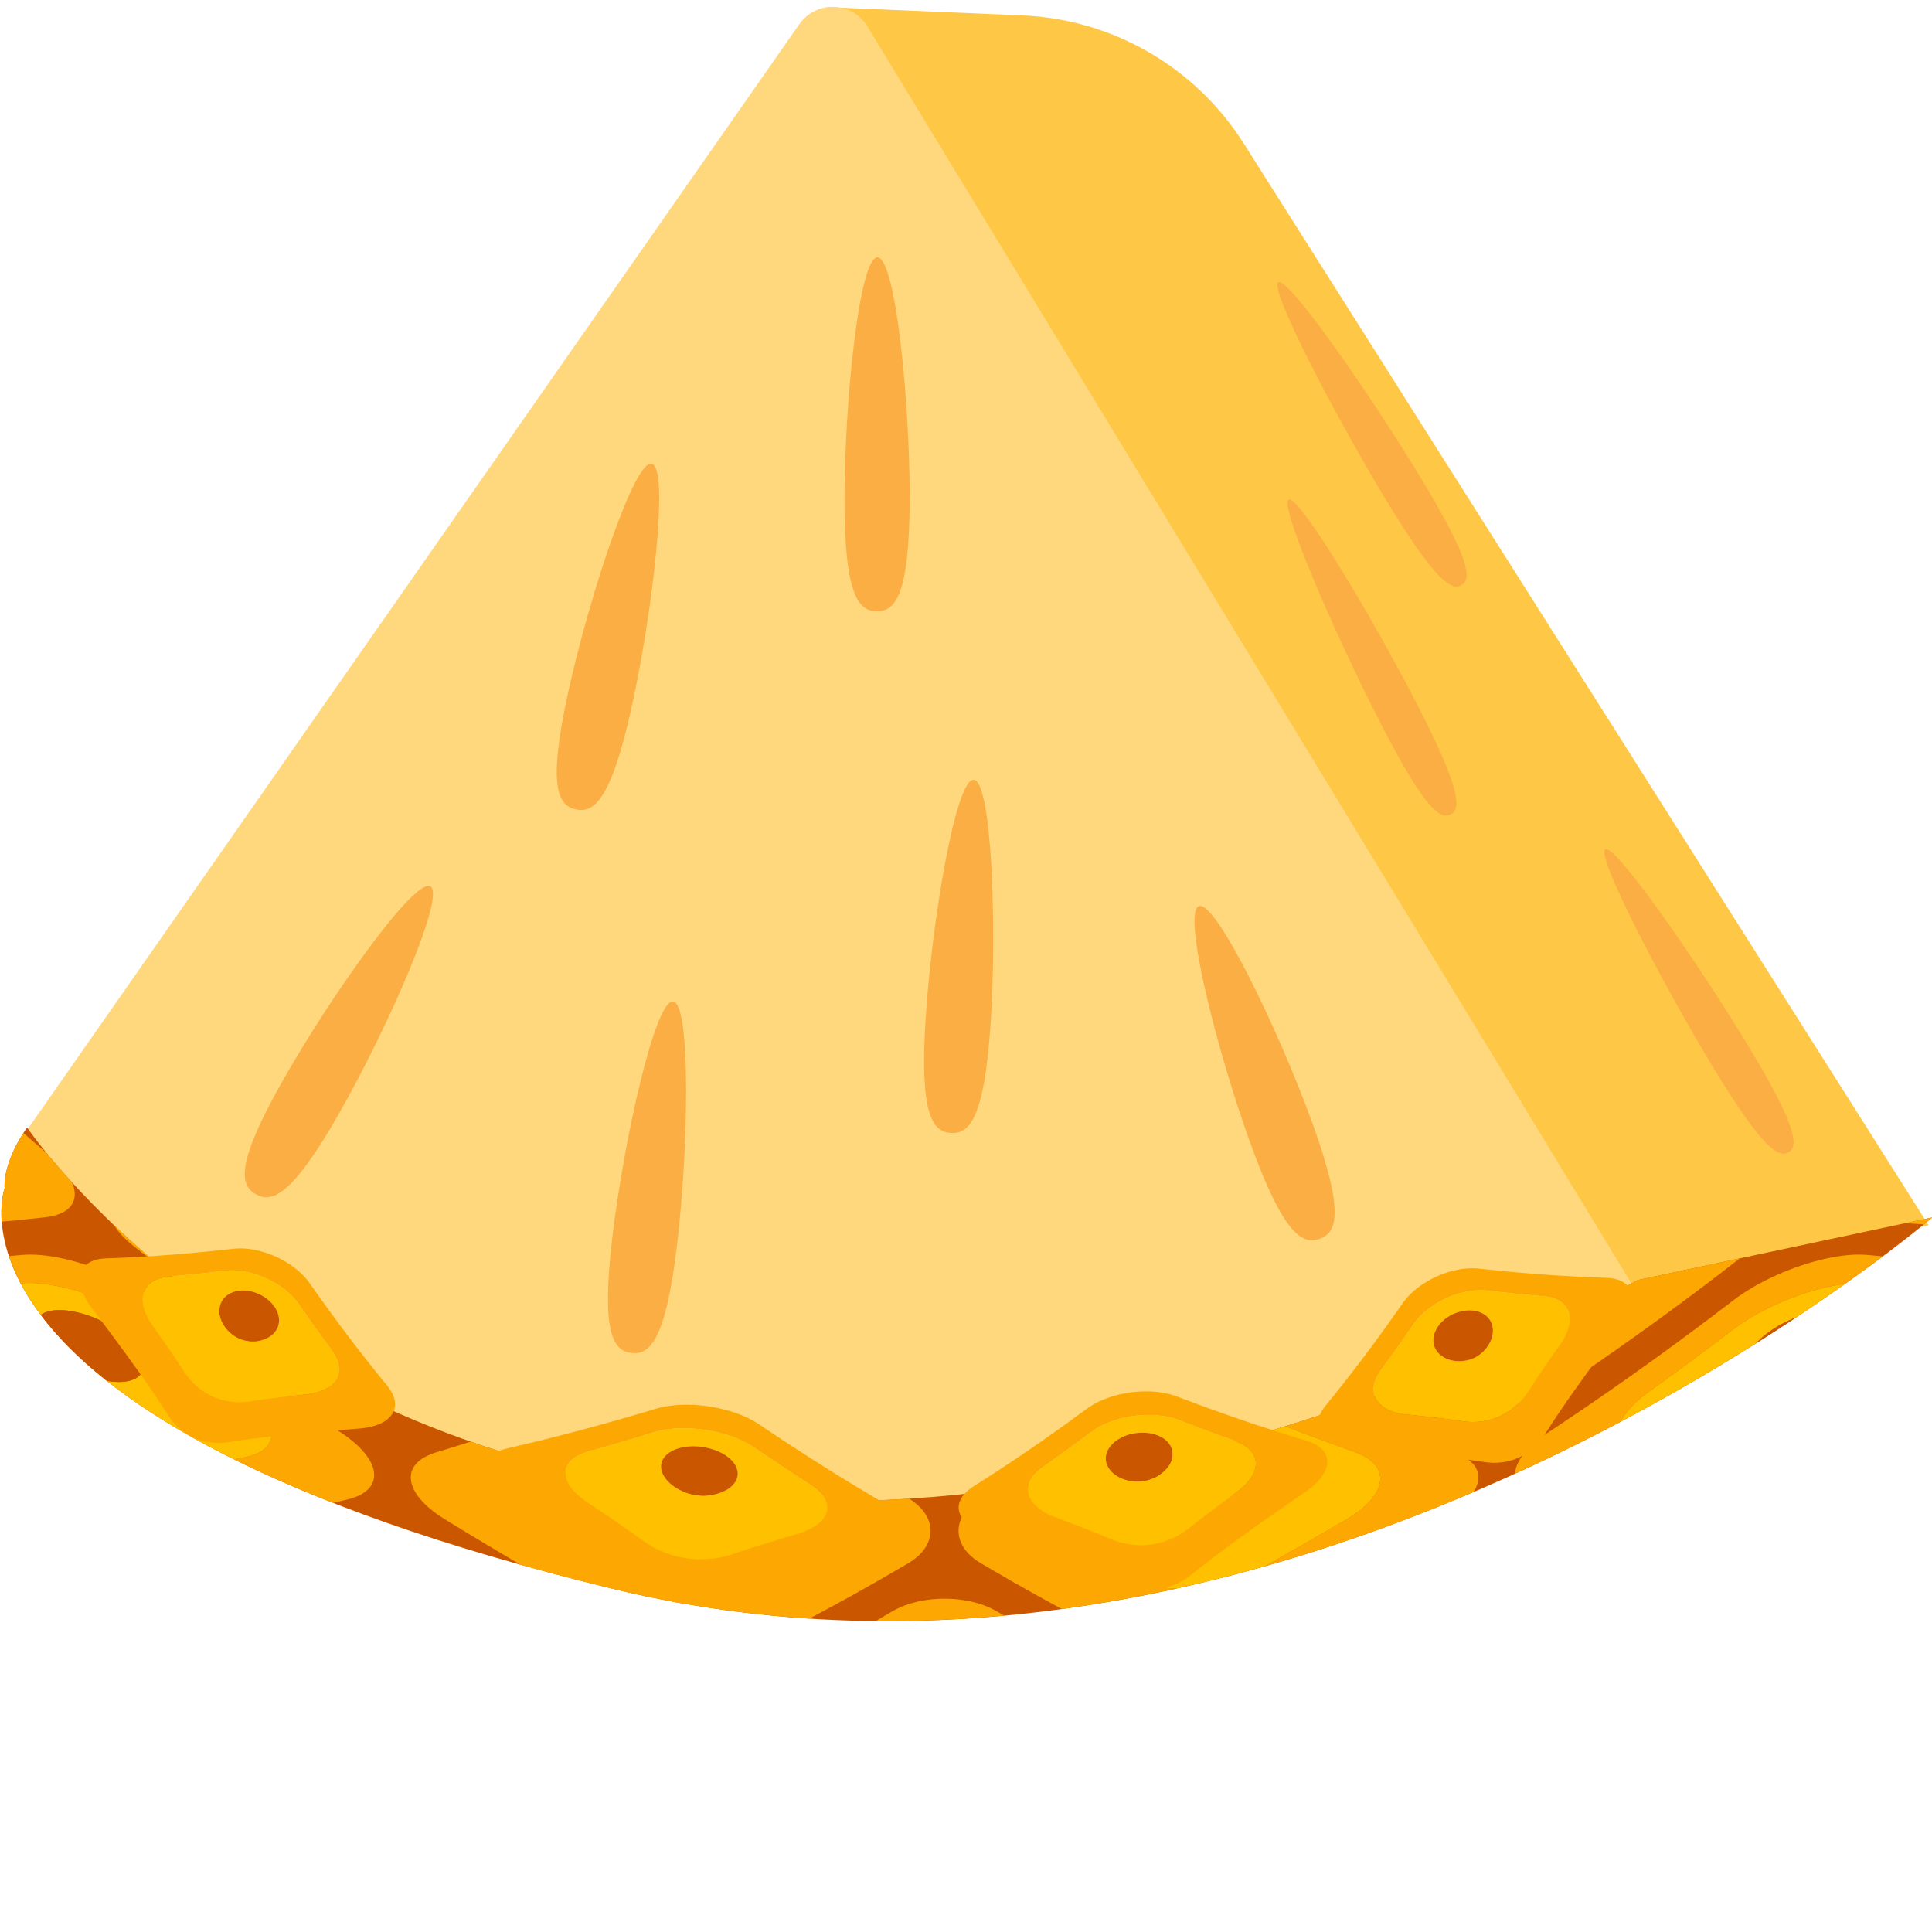 <?xml version="1.0" encoding="UTF-8"?><svg xmlns="http://www.w3.org/2000/svg" xmlns:xlink="http://www.w3.org/1999/xlink" height="278.4" preserveAspectRatio="xMidYMid meet" version="1.0" viewBox="-0.2 -1.0 282.3 278.4" width="282.3" zoomAndPan="magnify"><defs><clipPath id="a"><path d="M 0 163 L 282.141 163 L 282.141 235.871 L 0 235.871 Z M 0 163"/></clipPath><clipPath id="b"><path d="M 278 176 L 282.141 176 L 282.141 178 L 278 178 Z M 278 176"/></clipPath><clipPath id="c"><path d="M 59 209 L 136 209 L 136 235.871 L 59 235.871 Z M 59 209"/></clipPath><clipPath id="d"><path d="M 127 232 L 147 232 L 147 235.871 L 127 235.871 Z M 127 232"/></clipPath></defs><g><g id="change1_1"><path d="M 118.867 6.641 L 120.777 0.047 L 149.207 1.25 C 162.391 1.812 174.465 8.793 181.523 19.945 L 281.602 178.02 L 238.566 187.164 L 123.941 200.648 L 118.867 6.641" fill="#fec846"/></g><g id="change2_1"><path d="M 126.535 2.852 L 238.566 187.164 C 238.566 187.164 98.867 277.414 3.219 164.875 L 116.59 2.539 C 119.047 -0.98 124.309 -0.812 126.535 2.852" fill="#ffd77d"/></g><g clip-path="url(#a)" id="change3_1"><path d="M 282.141 176.887 C 282.141 176.887 190.273 255.723 89.195 231.109 C -11.887 206.492 0.477 172.594 0.477 172.594 C 0.477 172.594 0.039 169.062 3.754 163.742 C 3.754 163.742 35.633 210.887 105.262 217.629 C 171.969 224.09 239.102 186.031 239.102 186.031 L 282.141 176.887" fill="#cb5600"/></g><g clip-path="url(#b)" id="change4_1"><path d="M 280.914 177.898 C 280.398 177.867 279.883 177.832 279.355 177.793 C 279 177.77 278.625 177.738 278.262 177.711 L 282.141 176.887 C 282.141 176.887 281.715 177.25 280.914 177.898" fill="#fda802"/></g><g id="change4_3"><path d="M 245.836 189.086 C 244.258 190.254 242.707 191.391 241.098 192.551 C 239.492 193.715 237.828 194.898 236.023 196.168 C 234.219 197.438 232.27 198.789 230.086 200.277 C 228.117 201.621 225.754 202.75 223.285 203.574 C 220.812 204.402 218.23 204.934 215.816 205.105 C 213.398 205.277 211.145 205.098 209.32 204.527 C 207.301 203.895 205.484 203.309 203.793 202.746 C 203.371 202.605 202.973 202.473 202.566 202.336 C 208.996 199.969 214.781 197.602 219.746 195.434 C 221.141 195.172 222.547 194.82 223.914 194.367 C 224.613 194.133 225.297 193.871 225.965 193.59 C 227.637 192.898 229.207 192.074 230.574 191.133 C 230.973 190.859 231.352 190.598 231.719 190.344 C 232.582 189.742 233.363 189.195 234.105 188.676 C 237.336 187.031 239.102 186.031 239.102 186.031 L 254.02 182.863 C 252.875 183.754 251.773 184.602 250.723 185.406 C 249.016 186.707 247.41 187.914 245.836 189.086" fill="#fda802"/></g><g id="change5_1"><path d="M 230.574 191.133 C 229.207 192.07 227.637 192.898 225.965 193.59 C 225.297 193.871 224.613 194.133 223.914 194.367 C 222.547 194.82 221.141 195.172 219.746 195.434 C 225.891 192.75 230.777 190.371 234.105 188.676 C 233.363 189.195 232.582 189.742 231.719 190.344 C 231.352 190.598 230.973 190.859 230.574 191.133" fill="#ffc000"/></g><g id="change5_2"><path d="M 219.746 195.434 C 221.141 195.172 222.547 194.82 223.914 194.367 C 222.547 194.82 221.141 195.172 219.746 195.434" fill="#ffc000"/></g><g id="change5_3"><path d="M 234.105 188.676 C 233.363 189.195 232.582 189.742 231.719 190.344 C 232.582 189.742 233.363 189.195 234.105 188.676" fill="#ffc000"/></g><g id="change5_4"><path d="M 225.965 193.59 C 227.637 192.898 229.207 192.07 230.574 191.133 C 229.207 192.074 227.637 192.898 225.965 193.59" fill="#ffc000"/></g><g id="change4_4"><path d="M 16.449 178.012 C 18.789 180.242 21.469 182.625 24.48 185.078 C 22.898 183.867 21.234 182.578 19.426 181.152 C 18.062 180.078 17.078 179.012 16.449 178.012" fill="#fda802"/></g><g id="change4_5"><path d="M 45.543 200.277 C 43.359 198.789 41.41 197.438 39.605 196.168 C 37.801 194.898 36.137 193.715 34.531 192.551 C 34.52 192.543 34.508 192.535 34.496 192.527 C 40.648 196.699 47.754 200.832 55.84 204.523 C 54.668 204.273 53.496 203.961 52.348 203.574 C 49.875 202.746 47.516 201.621 45.543 200.277" fill="#fda802"/></g><g id="change4_6"><path d="M 10.148 175.207 C 9.484 176.055 8.242 176.652 6.434 176.855 C 4.43 177.082 2.637 177.258 0.973 177.41 C 0.656 177.438 0.359 177.461 0.051 177.488 C -0.18 174.402 0.477 172.594 0.477 172.594 C 0.477 172.594 0.09 169.418 3.215 164.551 C 4.273 165.48 5.414 166.469 6.652 167.531 C 7.617 168.711 8.832 170.133 10.293 171.73 C 10.336 171.828 10.387 171.93 10.422 172.027 C 10.902 173.254 10.812 174.355 10.148 175.207" fill="#fda802"/></g><g id="change4_7"><path d="M 222.559 211.305 C 223.375 210.312 224.539 209.293 226.051 208.289 C 228.281 206.809 230.277 205.461 232.133 204.188 C 233.984 202.922 235.695 201.73 237.352 200.566 C 239.008 199.398 240.605 198.258 242.238 197.074 C 243.867 195.895 245.531 194.68 247.301 193.359 C 249.07 192.043 250.949 190.625 253.008 189.043 C 254.863 187.613 257.074 186.352 259.395 185.312 C 261.711 184.273 264.137 183.461 266.426 182.941 C 268.719 182.422 270.879 182.199 272.672 182.367 C 273.457 182.441 274.195 182.508 274.922 182.57 C 273.316 183.773 271.465 185.129 269.367 186.609 C 268.445 186.723 267.488 186.887 266.492 187.117 C 264.188 187.652 261.738 188.488 259.395 189.547 C 258.809 189.812 258.227 190.09 257.656 190.383 C 257.543 190.441 257.434 190.508 257.32 190.566 C 255.738 191.398 254.238 192.324 252.914 193.336 C 251.895 194.117 250.984 194.805 250.129 195.449 C 249.668 195.797 249.219 196.137 248.785 196.461 C 247.543 197.387 246.383 198.246 245.129 199.168 C 244.812 199.395 244.492 199.629 244.164 199.867 C 243.176 200.59 242.109 201.359 240.879 202.238 C 240.172 202.746 239.539 203.254 238.988 203.758 C 238.23 204.449 237.621 205.133 237.164 205.793 C 237.031 205.988 236.906 206.18 236.801 206.367 C 236.73 206.488 236.672 206.609 236.613 206.727 C 231.773 209.293 226.613 211.848 221.18 214.328 C 221.184 214.266 221.172 214.207 221.18 214.145 C 221.285 213.258 221.746 212.293 222.559 211.305" fill="#fda802"/></g><g id="change5_5"><path d="M 237.164 205.793 C 237.621 205.133 238.23 204.449 238.988 203.758 C 239.539 203.254 240.172 202.746 240.879 202.238 C 242.109 201.359 243.176 200.59 244.164 199.867 C 244.492 199.629 244.812 199.395 245.129 199.168 C 246.383 198.246 247.543 197.387 248.785 196.461 C 249.219 196.137 249.668 195.797 250.129 195.449 C 250.984 194.805 251.895 194.117 252.914 193.336 C 254.238 192.324 255.738 191.398 257.32 190.566 C 257.434 190.508 257.543 190.441 257.656 190.383 C 258.227 190.09 258.809 189.812 259.395 189.547 C 261.738 188.488 264.188 187.652 266.492 187.117 C 267.488 186.887 268.445 186.723 269.367 186.609 C 267.242 188.117 264.875 189.75 262.273 191.477 C 260.477 192.176 258.703 193.172 257.289 194.402 C 257.09 194.578 256.902 194.75 256.727 194.922 C 256.609 195.039 256.504 195.156 256.395 195.273 C 250.613 198.918 243.984 202.824 236.613 206.727 C 236.672 206.609 236.73 206.488 236.801 206.367 C 236.906 206.18 237.031 205.988 237.164 205.793" fill="#ffc000"/></g><g id="change5_6"><path d="M 236.613 206.727 C 236.672 206.609 236.73 206.488 236.801 206.367 C 236.73 206.488 236.672 206.609 236.613 206.727" fill="#ffc000"/></g><g id="change5_7"><path d="M 240.879 202.238 C 240.172 202.746 239.539 203.254 238.988 203.758 C 239.539 203.254 240.172 202.746 240.879 202.238" fill="#ffc000"/></g><g id="change5_8"><path d="M 244.164 199.867 C 243.176 200.59 242.109 201.359 240.879 202.238 C 242.109 201.359 243.176 200.59 244.164 199.867" fill="#ffc000"/></g><g id="change5_9"><path d="M 237.164 205.793 C 237.031 205.988 236.906 206.18 236.801 206.367 C 236.906 206.18 237.031 205.988 237.164 205.793" fill="#ffc000"/></g><g id="change5_10"><path d="M 250.129 195.449 C 249.668 195.797 249.219 196.137 248.785 196.461 C 249.219 196.137 249.668 195.797 250.129 195.449" fill="#ffc000"/></g><g id="change5_11"><path d="M 259.395 189.547 C 258.809 189.812 258.227 190.09 257.656 190.383 C 258.227 190.09 258.809 189.812 259.395 189.547" fill="#ffc000"/></g><g id="change5_12"><path d="M 257.32 190.566 C 255.738 191.398 254.238 192.324 252.914 193.336 C 254.238 192.324 255.738 191.398 257.32 190.566" fill="#ffc000"/></g><g id="change5_13"><path d="M 248.785 196.461 C 247.543 197.387 246.383 198.246 245.129 199.168 C 246.383 198.246 247.543 197.387 248.785 196.461" fill="#ffc000"/></g><g id="change3_2"><path d="M 257.289 194.402 C 258.703 193.172 260.477 192.176 262.273 191.477 C 260.43 192.699 258.465 193.969 256.395 195.273 C 256.504 195.156 256.609 195.039 256.727 194.922 C 256.902 194.75 257.09 194.578 257.289 194.402" fill="#cb5600"/></g><g id="change3_3"><path d="M 256.727 194.922 C 256.609 195.039 256.504 195.156 256.395 195.273 C 256.504 195.156 256.609 195.039 256.727 194.922" fill="#cb5600"/></g><g id="change4_8"><path d="M 152.934 217.246 C 152.676 217.562 152.457 217.887 152.285 218.211 C 152.078 218.605 151.957 219.004 151.875 219.406 C 151.715 220.184 151.77 220.957 152.082 221.699 C 152.414 222.484 153.023 223.227 153.891 223.891 C 153.949 223.934 153.996 223.984 154.059 224.031 C 154.379 224.262 154.738 224.484 155.129 224.688 C 155.887 225.09 156.566 225.441 157.211 225.777 C 157.672 226.016 158.117 226.246 158.543 226.465 C 159.566 226.992 160.516 227.473 161.547 227.992 C 162.574 228.508 163.68 229.055 165.016 229.707 C 166.062 230.219 167.289 230.574 168.613 230.805 C 169.324 230.93 170.055 231.027 170.816 231.07 C 171.121 231.09 171.441 231.086 171.758 231.09 C 166.27 232.301 160.66 233.316 154.945 234.094 C 153.789 233.469 152.656 232.852 151.508 232.215 C 150.242 231.512 148.953 230.785 147.574 230 C 146.195 229.211 144.727 228.359 143.105 227.406 C 141.645 226.543 140.688 225.484 140.211 224.355 C 139.734 223.227 139.738 222.027 140.254 220.883 C 140.766 219.734 141.785 218.645 143.359 217.723 C 143.902 217.402 144.418 217.105 144.941 216.801 C 148.441 216.359 151.902 215.836 155.312 215.242 C 154.297 215.863 153.508 216.539 152.934 217.246" fill="#fda802"/></g><g id="change4_9"><path d="M 201.727 207.891 C 203.246 208.406 204.812 208.926 206.5 209.469 C 208.188 210.012 210 210.578 212.016 211.184 C 213.383 211.594 214.379 212.168 215.008 212.863 C 215.637 213.559 215.895 214.371 215.789 215.258 C 215.723 215.812 215.496 216.395 215.148 216.988 C 205.672 221.043 195.438 224.781 184.613 227.848 C 186.074 227.023 187.336 226.312 188.512 225.641 C 189.785 224.914 190.977 224.23 192.262 223.492 C 192.676 223.254 193.105 223.004 193.547 222.75 C 194.473 222.211 195.465 221.637 196.594 220.977 C 198.098 220.098 199.266 219.152 200.082 218.207 C 200.898 217.262 201.363 216.316 201.469 215.43 C 201.527 214.918 201.457 214.426 201.277 213.961 C 201.145 213.617 200.961 213.285 200.699 212.98 C 200.277 212.48 199.676 212.039 198.914 211.652 C 198.559 211.477 198.184 211.305 197.754 211.152 C 196.266 210.629 195.031 210.18 193.879 209.758 C 192.727 209.336 191.656 208.938 190.508 208.504 C 189.875 208.262 189.211 208.008 188.504 207.734 C 188.215 207.625 187.922 207.512 187.617 207.395 C 189.879 206.691 192.09 205.98 194.246 205.258 C 195.258 205.625 196.25 205.984 197.215 206.328 C 198.727 206.863 200.207 207.379 201.727 207.891" fill="#fda802"/></g><g id="change5_14"><path d="M 190.508 208.504 C 191.656 208.938 192.727 209.336 193.879 209.758 C 195.031 210.18 196.266 210.629 197.754 211.152 C 198.184 211.305 198.559 211.477 198.914 211.652 C 199.676 212.039 200.277 212.48 200.699 212.98 C 200.961 213.289 201.145 213.617 201.277 213.961 C 201.453 214.426 201.527 214.918 201.469 215.43 C 201.363 216.316 200.898 217.262 200.082 218.207 C 199.266 219.152 198.098 220.094 196.594 220.977 C 195.465 221.637 194.473 222.211 193.547 222.75 C 193.105 223.004 192.676 223.254 192.262 223.492 C 190.977 224.23 189.785 224.914 188.512 225.641 C 187.336 226.309 186.074 227.023 184.613 227.848 C 180.414 229.039 176.125 230.125 171.758 231.09 C 171.441 231.086 171.121 231.09 170.816 231.07 C 170.055 231.027 169.324 230.93 168.613 230.805 C 167.289 230.574 166.062 230.219 165.016 229.707 C 163.68 229.055 162.574 228.508 161.547 227.992 C 160.516 227.473 159.566 226.988 158.543 226.465 C 158.117 226.246 157.672 226.016 157.211 225.777 C 156.566 225.441 155.887 225.09 155.129 224.688 C 154.738 224.484 154.379 224.262 154.059 224.031 C 153.996 223.984 153.949 223.934 153.891 223.891 C 153.023 223.227 152.414 222.484 152.082 221.699 C 151.77 220.957 151.715 220.18 151.875 219.406 C 151.957 219.004 152.078 218.605 152.285 218.211 C 152.457 217.887 152.676 217.562 152.934 217.246 C 153.508 216.539 154.297 215.863 155.312 215.242 C 160.141 214.398 164.867 213.422 169.465 212.34 C 168.855 213.039 168.512 213.781 168.449 214.504 C 168.344 215.691 168.969 216.832 170.367 217.629 C 171.414 218.227 172.75 218.543 174.188 218.59 C 174.664 218.605 175.156 218.594 175.648 218.551 C 177.629 218.379 179.676 217.734 181.309 216.668 C 182.941 215.602 183.848 214.324 183.973 213.133 C 184.098 211.938 183.441 210.832 181.988 210.082 C 181.559 209.855 181.07 209.691 180.562 209.551 C 180.512 209.539 180.453 209.531 180.402 209.516 C 182.855 208.828 185.266 208.117 187.617 207.395 C 187.922 207.512 188.215 207.625 188.504 207.734 C 189.211 208.008 189.875 208.262 190.508 208.504" fill="#ffc000"/></g><g id="change5_15"><path d="M 193.879 209.758 C 192.727 209.336 191.656 208.938 190.508 208.504 C 191.656 208.938 192.727 209.336 193.879 209.758" fill="#ffc000"/></g><g id="change5_16"><path d="M 200.699 212.98 C 200.277 212.48 199.676 212.039 198.914 211.652 C 199.676 212.039 200.277 212.48 200.699 212.98" fill="#ffc000"/></g><g id="change5_17"><path d="M 201.277 213.961 C 201.145 213.617 200.961 213.289 200.699 212.98 C 200.961 213.285 201.145 213.617 201.277 213.961" fill="#ffc000"/></g><g id="change5_18"><path d="M 168.613 230.805 C 167.289 230.574 166.062 230.219 165.016 229.707 C 166.062 230.219 167.289 230.574 168.613 230.805" fill="#ffc000"/></g><g id="change5_19"><path d="M 200.082 218.207 C 199.266 219.152 198.098 220.098 196.594 220.977 C 198.098 220.094 199.266 219.152 200.082 218.207" fill="#ffc000"/></g><g id="change5_20"><path d="M 187.617 207.395 C 187.922 207.512 188.215 207.625 188.504 207.734 C 188.215 207.625 187.922 207.512 187.617 207.395" fill="#ffc000"/></g><g id="change5_21"><path d="M 188.512 225.641 C 189.785 224.914 190.977 224.23 192.262 223.492 C 190.977 224.23 189.785 224.914 188.512 225.641" fill="#ffc000"/></g><g id="change5_22"><path d="M 192.262 223.492 C 192.676 223.254 193.105 223.004 193.547 222.75 C 193.105 223.004 192.676 223.254 192.262 223.492" fill="#ffc000"/></g><g id="change5_23"><path d="M 152.934 217.246 C 153.508 216.539 154.297 215.863 155.312 215.242 C 154.297 215.863 153.508 216.539 152.934 217.246" fill="#ffc000"/></g><g id="change5_24"><path d="M 158.543 226.465 C 158.117 226.246 157.672 226.016 157.211 225.777 C 157.672 226.016 158.117 226.246 158.543 226.465" fill="#ffc000"/></g><g id="change5_25"><path d="M 151.875 219.406 C 151.957 219.004 152.078 218.605 152.285 218.211 C 152.078 218.605 151.957 219.004 151.875 219.406" fill="#ffc000"/></g><g id="change5_26"><path d="M 152.082 221.699 C 152.414 222.484 153.023 223.227 153.891 223.891 C 153.023 223.227 152.414 222.484 152.082 221.699" fill="#ffc000"/></g><g id="change5_27"><path d="M 155.129 224.688 C 154.738 224.484 154.379 224.262 154.059 224.031 C 154.379 224.262 154.738 224.484 155.129 224.688" fill="#ffc000"/></g><g id="change3_4"><path d="M 181.988 210.082 C 183.441 210.832 184.098 211.941 183.973 213.133 C 183.848 214.324 182.941 215.602 181.309 216.668 C 179.676 217.734 177.629 218.379 175.648 218.551 C 175.156 218.594 174.664 218.605 174.188 218.59 C 172.75 218.543 171.414 218.227 170.367 217.629 C 168.969 216.832 168.344 215.691 168.449 214.504 C 168.516 213.781 168.855 213.039 169.465 212.34 C 173.203 211.457 176.855 210.512 180.402 209.516 C 180.453 209.531 180.512 209.539 180.562 209.551 C 181.07 209.691 181.559 209.855 181.988 210.082" fill="#cb5600"/></g><g id="change3_5"><path d="M 181.988 210.082 C 183.441 210.832 184.098 211.938 183.973 213.133 C 184.098 211.941 183.441 210.832 181.988 210.082" fill="#cb5600"/></g><g id="change3_6"><path d="M 170.367 217.629 C 168.969 216.832 168.344 215.691 168.449 214.504 C 168.344 215.691 168.969 216.832 170.367 217.629" fill="#cb5600"/></g><g id="change3_7"><path d="M 174.188 218.59 C 174.664 218.605 175.156 218.594 175.648 218.551 C 175.156 218.594 174.664 218.605 174.188 218.59" fill="#cb5600"/></g><g id="change3_8"><path d="M 180.402 209.516 C 180.453 209.531 180.512 209.539 180.562 209.551 C 180.512 209.539 180.453 209.531 180.402 209.516" fill="#cb5600"/></g><g clip-path="url(#c)" id="change4_15"><path d="M 135.379 220.883 C 135.891 222.027 135.898 223.227 135.422 224.355 C 134.945 225.484 133.984 226.543 132.523 227.406 C 130.902 228.359 129.434 229.211 128.055 230 C 126.676 230.785 125.387 231.512 124.121 232.215 C 122.859 232.914 121.621 233.59 120.344 234.277 C 119.605 234.676 118.84 235.082 118.059 235.496 C 108.57 234.883 98.926 233.48 89.195 231.109 C 84.512 229.969 80.078 228.809 75.871 227.633 C 74.32 226.723 72.727 225.781 71.016 224.758 C 69.113 223.621 67.074 222.387 64.805 220.992 C 63.27 220.047 62.082 219.059 61.25 218.082 C 60.418 217.105 59.949 216.145 59.844 215.258 C 59.734 214.371 59.996 213.559 60.621 212.863 C 61.25 212.168 62.246 211.594 63.613 211.184 C 65.414 210.641 67.047 210.133 68.582 209.645 C 70.996 210.488 73.48 211.289 76.039 212.035 C 75.594 212.324 75.219 212.641 74.93 212.98 C 74.668 213.285 74.488 213.617 74.355 213.957 C 74.176 214.426 74.102 214.918 74.16 215.43 C 74.266 216.316 74.73 217.262 75.547 218.207 C 75.75 218.445 75.977 218.68 76.227 218.914 C 76.969 219.621 77.906 220.316 79.035 220.977 C 80.699 221.949 82.082 222.75 83.367 223.492 C 84.652 224.23 85.844 224.914 87.117 225.641 C 88.395 226.367 89.754 227.137 91.375 228.051 C 93.328 229.148 95.602 229.973 97.926 230.484 C 100.25 231 102.625 231.199 104.812 231.07 C 107.004 230.945 109.004 230.492 110.613 229.707 C 111.949 229.055 113.055 228.508 114.086 227.992 C 115.113 227.473 116.066 226.992 117.086 226.465 C 117.605 226.199 118.141 225.922 118.715 225.625 C 119.27 225.336 119.859 225.027 120.5 224.688 C 122.07 223.863 123.074 222.82 123.547 221.699 C 124 220.617 123.945 219.465 123.398 218.344 C 126.496 218.301 129.586 218.176 132.652 217.977 C 133.996 218.844 134.91 219.836 135.379 220.883" fill="#fda802"/></g><g id="change5_28"><path d="M 123.547 221.699 C 123.074 222.82 122.07 223.863 120.5 224.688 C 119.859 225.027 119.27 225.336 118.715 225.625 C 118.141 225.922 117.605 226.199 117.086 226.465 C 116.066 226.992 115.113 227.473 114.086 227.992 C 113.055 228.508 111.949 229.055 110.613 229.707 C 109.008 230.492 107.004 230.945 104.812 231.07 C 102.625 231.199 100.25 231 97.926 230.484 C 95.602 229.973 93.328 229.148 91.375 228.051 C 89.754 227.137 88.395 226.367 87.117 225.641 C 85.844 224.914 84.652 224.23 83.367 223.492 C 82.082 222.75 80.699 221.949 79.035 220.977 C 77.906 220.316 76.969 219.621 76.227 218.914 C 75.977 218.68 75.75 218.445 75.547 218.207 C 74.73 217.262 74.266 216.316 74.16 215.43 C 74.102 214.918 74.176 214.426 74.355 213.957 C 74.488 213.617 74.668 213.285 74.93 212.98 C 75.219 212.641 75.594 212.324 76.039 212.035 C 81.531 213.641 87.348 215.004 93.492 216.051 C 93.746 216.262 94.016 216.469 94.32 216.668 C 95.953 217.734 98 218.379 99.98 218.551 C 100.805 218.621 101.605 218.594 102.371 218.5 C 103.449 218.367 104.445 218.094 105.262 217.629 C 111.32 218.215 117.383 218.43 123.398 218.344 C 123.945 219.465 124 220.617 123.547 221.699" fill="#ffc000"/></g><g id="change5_29"><path d="M 104.812 231.07 C 102.625 231.199 100.25 231 97.926 230.484 C 100.25 231 102.625 231.199 104.812 231.07" fill="#ffc000"/></g><g id="change5_30"><path d="M 118.715 225.625 C 119.27 225.336 119.859 225.027 120.5 224.688 C 119.859 225.027 119.27 225.336 118.715 225.625" fill="#ffc000"/></g><g id="change5_31"><path d="M 114.086 227.992 C 115.113 227.473 116.066 226.992 117.086 226.465 C 116.066 226.992 115.113 227.473 114.086 227.992" fill="#ffc000"/></g><g id="change5_32"><path d="M 74.16 215.43 C 74.102 214.918 74.176 214.426 74.355 213.957 C 74.176 214.426 74.102 214.918 74.16 215.43" fill="#ffc000"/></g><g id="change5_33"><path d="M 76.039 212.035 C 75.594 212.324 75.219 212.641 74.93 212.98 C 75.219 212.641 75.594 212.324 76.039 212.035" fill="#ffc000"/></g><g id="change5_34"><path d="M 91.375 228.051 C 93.328 229.148 95.602 229.973 97.926 230.484 C 95.602 229.973 93.328 229.148 91.375 228.051" fill="#ffc000"/></g><g id="change5_35"><path d="M 87.117 225.641 C 88.395 226.367 89.754 227.137 91.375 228.051 C 89.754 227.137 88.395 226.367 87.117 225.641" fill="#ffc000"/></g><g id="change5_36"><path d="M 76.227 218.914 C 76.969 219.621 77.906 220.316 79.035 220.977 C 77.906 220.316 76.969 219.621 76.227 218.914" fill="#ffc000"/></g><g id="change5_37"><path d="M 83.367 223.492 C 84.652 224.23 85.844 224.914 87.117 225.641 C 85.844 224.914 84.652 224.23 83.367 223.492" fill="#ffc000"/></g><g id="change5_38"><path d="M 74.16 215.43 C 74.266 216.316 74.73 217.262 75.547 218.207 C 74.73 217.262 74.266 216.316 74.16 215.43" fill="#ffc000"/></g><g id="change3_9"><path d="M 99.98 218.551 C 98.004 218.379 95.953 217.734 94.32 216.668 C 94.016 216.469 93.746 216.262 93.492 216.051 C 97.293 216.699 101.211 217.234 105.262 217.629 C 104.449 218.094 103.449 218.367 102.371 218.5 C 101.605 218.594 100.805 218.621 99.98 218.551" fill="#cb5600"/></g><g id="change3_10"><path d="M 105.262 217.629 C 104.445 218.094 103.449 218.367 102.371 218.5 C 103.449 218.367 104.449 218.094 105.262 217.629" fill="#cb5600"/></g><g id="change4_10"><path d="M 9.203 182.941 C 11.496 183.461 13.918 184.273 16.234 185.312 C 18.555 186.352 20.766 187.613 22.621 189.043 C 24.68 190.625 26.559 192.043 28.328 193.359 C 30.098 194.68 31.762 195.895 33.391 197.074 C 35.023 198.258 36.625 199.398 38.277 200.566 C 39.934 201.73 41.645 202.922 43.496 204.188 C 45.352 205.461 47.348 206.809 49.578 208.289 C 51.09 209.293 52.258 210.312 53.07 211.305 C 53.883 212.293 54.348 213.258 54.449 214.145 C 54.551 215.027 54.297 215.836 53.672 216.512 C 53.047 217.184 52.055 217.723 50.684 218.062 C 49.918 218.25 49.191 218.426 48.477 218.598 C 43.082 216.48 38.273 214.352 33.996 212.23 C 34.512 212.137 35.047 212.035 35.629 211.922 C 37.461 211.562 38.637 210.824 39.16 209.852 C 39.348 209.516 39.445 209.148 39.473 208.758 C 39.477 208.727 39.484 208.699 39.484 208.668 C 39.484 208.652 39.484 208.637 39.484 208.617 C 39.5 207.926 39.285 207.168 38.832 206.367 C 38.09 205.059 36.723 203.648 34.75 202.238 C 33.113 201.066 31.758 200.086 30.504 199.168 C 29.246 198.246 28.086 197.387 26.844 196.461 C 25.988 195.82 25.09 195.145 24.102 194.395 C 23.66 194.055 23.203 193.707 22.715 193.336 C 20.824 191.891 18.582 190.605 16.234 189.547 C 13.891 188.488 11.445 187.652 9.137 187.117 C 7.406 186.715 5.754 186.48 4.281 186.457 C 3.789 186.449 3.32 186.465 2.871 186.508 C 2.848 186.508 2.828 186.508 2.809 186.512 C 2.066 185.102 1.512 183.773 1.102 182.535 C 1.699 182.484 2.312 182.43 2.957 182.367 C 4.75 182.199 6.91 182.422 9.203 182.941" fill="#fda802"/></g><g id="change5_39"><path d="M 4.281 186.457 C 5.754 186.48 7.406 186.715 9.137 187.117 C 11.445 187.652 13.891 188.488 16.234 189.547 C 18.582 190.605 20.824 191.891 22.715 193.336 C 23.203 193.707 23.66 194.055 24.102 194.395 C 25.09 195.145 25.988 195.82 26.844 196.461 C 28.086 197.387 29.246 198.246 30.504 199.168 C 31.758 200.086 33.113 201.066 34.75 202.238 C 36.723 203.648 38.09 205.059 38.832 206.367 C 39.285 207.168 39.5 207.926 39.484 208.617 C 39.484 208.637 39.484 208.652 39.484 208.668 C 39.484 208.699 39.477 208.727 39.473 208.758 C 39.445 209.148 39.344 209.516 39.16 209.852 C 38.637 210.824 37.461 211.562 35.629 211.922 C 35.047 212.035 34.512 212.137 33.996 212.23 C 26.152 208.34 20.078 204.469 15.398 200.762 C 16.598 200.973 17.723 200.988 18.656 200.766 C 19.098 200.66 19.469 200.504 19.773 200.312 C 20.52 199.848 20.875 199.16 20.832 198.344 C 20.805 197.879 20.648 197.375 20.375 196.844 C 19.965 196.062 19.293 195.23 18.344 194.402 C 16.754 193.02 14.719 191.91 12.703 191.215 C 10.688 190.52 8.695 190.234 7.184 190.535 C 6.59 190.652 6.117 190.859 5.762 191.129 C 4.551 189.516 3.574 187.973 2.809 186.512 C 2.828 186.508 2.848 186.508 2.871 186.508 C 3.32 186.465 3.789 186.449 4.281 186.457" fill="#ffc000"/></g><g id="change5_40"><path d="M 24.102 194.395 C 23.66 194.055 23.203 193.707 22.715 193.336 C 23.203 193.707 23.66 194.055 24.102 194.395" fill="#ffc000"/></g><g id="change5_41"><path d="M 2.809 186.512 C 2.828 186.508 2.848 186.508 2.871 186.508 C 2.848 186.508 2.828 186.508 2.809 186.512" fill="#ffc000"/></g><g id="change5_42"><path d="M 9.137 187.117 C 7.406 186.715 5.754 186.48 4.281 186.457 C 5.754 186.48 7.406 186.715 9.137 187.117" fill="#ffc000"/></g><g id="change5_43"><path d="M 39.16 209.852 C 38.637 210.824 37.461 211.562 35.629 211.922 C 37.461 211.562 38.637 210.824 39.16 209.852" fill="#ffc000"/></g><g id="change5_44"><path d="M 16.234 189.547 C 13.891 188.488 11.445 187.652 9.137 187.117 C 11.445 187.652 13.891 188.488 16.234 189.547" fill="#ffc000"/></g><g id="change5_45"><path d="M 39.16 209.852 C 39.344 209.516 39.445 209.148 39.473 208.758 C 39.445 209.148 39.348 209.516 39.16 209.852" fill="#ffc000"/></g><g id="change3_11"><path d="M 7.184 190.535 C 8.695 190.234 10.688 190.52 12.703 191.215 C 14.719 191.91 16.754 193.02 18.344 194.402 C 19.289 195.23 19.965 196.062 20.375 196.844 C 20.648 197.375 20.805 197.879 20.832 198.344 C 20.875 199.16 20.52 199.848 19.773 200.312 C 19.469 200.504 19.098 200.66 18.656 200.766 C 17.723 200.988 16.598 200.973 15.398 200.762 C 11.133 197.383 8.023 194.137 5.762 191.129 C 6.117 190.859 6.59 190.652 7.184 190.535" fill="#cb5600"/></g><g id="change3_12"><path d="M 20.832 198.344 C 20.875 199.16 20.52 199.848 19.773 200.312 C 20.52 199.848 20.875 199.16 20.832 198.344" fill="#cb5600"/></g><g id="change3_13"><path d="M 7.184 190.535 C 8.695 190.234 10.688 190.52 12.703 191.215 C 10.688 190.52 8.695 190.234 7.184 190.535" fill="#cb5600"/></g><g id="change3_14"><path d="M 18.344 194.402 C 19.293 195.23 19.965 196.062 20.375 196.844 C 19.965 196.062 19.289 195.23 18.344 194.402" fill="#cb5600"/></g><g id="change3_15"><path d="M 5.762 191.129 C 6.117 190.859 6.59 190.652 7.184 190.535 C 6.59 190.652 6.117 190.859 5.762 191.129" fill="#cb5600"/></g><g clip-path="url(#d)" id="change4_2"><path d="M 135.102 232.793 C 136.898 232.523 138.73 232.523 140.527 232.793 C 142.328 233.062 144.066 233.621 145.504 234.469 C 145.844 234.672 146.18 234.867 146.508 235.059 C 140.359 235.629 134.105 235.91 127.77 235.852 C 128.52 235.414 129.305 234.957 130.129 234.469 C 131.562 233.621 133.301 233.062 135.102 232.793" fill="#fda802"/></g><g id="change4_11"><path d="M 183.008 214.184 C 182.59 215.137 181.738 216.113 180.508 217.008 C 178.973 218.117 177.875 218.93 176.809 219.73 C 175.742 220.535 174.703 221.328 173.41 222.359 C 171.848 223.602 169.879 224.391 168.012 224.66 C 166.145 224.93 164.031 224.672 162.195 223.891 C 160.672 223.246 159.457 222.762 158.215 222.273 C 156.973 221.785 155.699 221.297 153.922 220.641 C 152.492 220.113 151.414 219.398 150.758 218.59 C 150.098 217.785 149.863 216.887 150.094 215.984 C 150.32 215.086 151.016 214.184 152.176 213.375 C 153.613 212.363 154.68 211.602 155.738 210.832 C 156.797 210.062 157.848 209.293 159.227 208.258 C 160.336 207.426 161.734 206.785 163.207 206.367 C 164.68 205.949 166.203 205.742 167.734 205.75 C 169.266 205.758 170.781 205.996 172.07 206.5 C 173.68 207.129 174.898 207.59 176.125 208.047 C 177.348 208.504 178.582 208.953 180.242 209.539 C 181.574 210.008 182.484 210.691 182.945 211.496 C 183.406 212.301 183.422 213.23 183.008 214.184 Z M 193.367 214.047 C 193.863 213.066 193.887 212.133 193.43 211.34 C 192.969 210.551 192.031 209.902 190.625 209.484 C 189.066 209.02 187.676 208.59 186.387 208.18 C 185.098 207.77 183.906 207.379 182.754 206.992 C 181.602 206.605 180.484 206.223 179.344 205.824 C 178.203 205.426 177.039 205.008 175.797 204.555 C 174.551 204.098 173.223 203.605 171.762 203.047 C 170.441 202.543 168.891 202.305 167.32 202.301 C 165.754 202.297 164.188 202.512 162.676 202.934 C 161.164 203.359 159.734 204.004 158.598 204.844 C 157.34 205.773 156.195 206.605 155.117 207.379 C 154.039 208.152 153.031 208.863 152.039 209.555 C 151.051 210.246 150.078 210.914 149.07 211.598 C 148.062 212.277 147.02 212.973 145.887 213.715 C 144.754 214.457 143.531 215.246 142.156 216.109 C 140.914 216.891 140.184 217.766 139.953 218.648 C 139.723 219.535 140 220.43 140.734 221.238 C 141.473 222.051 142.672 222.773 144.262 223.32 C 146.023 223.926 147.562 224.457 148.969 224.949 C 150.375 225.441 151.645 225.895 152.852 226.332 C 154.062 226.766 155.207 227.188 156.348 227.613 C 157.492 228.047 158.633 228.484 159.809 228.953 C 160.988 229.422 162.211 229.926 163.492 230.48 C 165.227 231.238 167.199 231.492 168.91 231.246 C 170.625 230.996 172.461 230.25 173.93 229.055 C 175.012 228.176 176.055 227.363 177.062 226.594 C 178.074 225.824 179.055 225.098 180.039 224.379 C 181.023 223.656 182.016 222.945 183.062 222.199 C 184.109 221.457 185.211 220.68 186.434 219.832 C 187.656 218.977 188.996 218.051 190.531 216.996 C 191.914 216.043 192.875 215.023 193.367 214.047" fill="#fda802"/></g><g id="change5_46"><path d="M 171.121 211.211 C 171.211 212.113 170.801 213.094 169.93 213.922 C 169.059 214.746 167.906 215.285 166.75 215.434 C 165.594 215.582 164.344 215.391 163.281 214.828 C 162.223 214.266 161.566 213.434 161.406 212.535 C 161.246 211.641 161.586 210.68 162.457 209.867 C 163.328 209.059 164.555 208.551 165.789 208.395 C 167.023 208.238 168.336 208.375 169.395 208.922 C 170.449 209.469 171.035 210.305 171.121 211.211 Z M 183.008 214.184 C 183.422 213.23 183.406 212.301 182.945 211.496 C 182.484 210.691 181.574 210.008 180.242 209.539 C 178.582 208.953 177.348 208.504 176.125 208.047 C 174.898 207.59 173.68 207.129 172.07 206.5 C 170.781 205.996 169.266 205.758 167.734 205.75 C 166.203 205.742 164.68 205.949 163.207 206.367 C 161.734 206.785 160.336 207.426 159.227 208.258 C 157.848 209.293 156.797 210.062 155.738 210.832 C 154.68 211.602 153.617 212.363 152.176 213.375 C 151.016 214.188 150.32 215.086 150.094 215.984 C 149.863 216.887 150.098 217.785 150.758 218.59 C 151.414 219.398 152.492 220.113 153.922 220.641 C 155.699 221.297 156.973 221.785 158.215 222.273 C 159.461 222.762 160.672 223.246 162.195 223.891 C 164.031 224.672 166.145 224.93 168.012 224.66 C 169.879 224.391 171.848 223.602 173.41 222.359 C 174.703 221.328 175.742 220.535 176.809 219.73 C 177.875 218.93 178.973 218.117 180.508 217.008 C 181.738 216.113 182.59 215.137 183.008 214.184" fill="#ffc000"/></g><g id="change3_16"><path d="M 166.75 215.434 C 165.594 215.582 164.344 215.391 163.281 214.828 C 162.223 214.266 161.566 213.434 161.406 212.535 C 161.246 211.641 161.59 210.68 162.457 209.867 C 163.328 209.059 164.555 208.551 165.789 208.395 C 167.023 208.238 168.336 208.375 169.395 208.922 C 170.449 209.469 171.035 210.301 171.121 211.211 C 171.211 212.117 170.801 213.094 169.93 213.922 C 169.059 214.75 167.906 215.285 166.75 215.434" fill="#cb5600"/></g><g id="change4_12"><path d="M 119.816 221.211 C 119.066 221.992 117.828 222.672 116.195 223.148 C 114.16 223.742 112.699 224.184 111.273 224.629 C 109.852 225.07 108.465 225.512 106.719 226.102 C 104.613 226.816 102.195 226.969 100.047 226.66 C 97.898 226.352 95.637 225.457 93.84 224.152 C 92.348 223.07 91.152 222.238 89.922 221.395 C 88.695 220.551 87.43 219.695 85.664 218.523 C 84.242 217.586 83.262 216.574 82.777 215.602 C 82.293 214.629 82.305 213.699 82.832 212.906 C 83.355 212.117 84.398 211.469 85.926 211.043 C 87.828 210.52 89.238 210.109 90.641 209.699 C 92.043 209.285 93.441 208.867 95.281 208.297 C 96.762 207.84 98.5 207.656 100.258 207.703 C 102.016 207.754 103.766 208.016 105.457 208.492 C 107.148 208.965 108.758 209.656 110.031 210.531 C 111.625 211.621 112.836 212.434 114.051 213.242 C 115.27 214.051 116.496 214.859 118.156 215.926 C 119.492 216.781 120.293 217.711 120.562 218.621 C 120.828 219.531 120.566 220.426 119.816 221.211 Z M 131.328 224.234 C 132.172 223.445 132.48 222.562 132.215 221.668 C 131.945 220.77 131.102 219.863 129.672 219.035 C 128.086 218.117 126.68 217.281 125.375 216.496 C 124.07 215.711 122.871 214.977 121.711 214.254 C 120.551 213.535 119.43 212.828 118.289 212.098 C 117.148 211.371 115.984 210.617 114.746 209.805 C 113.504 208.988 112.184 208.113 110.734 207.133 C 109.426 206.25 107.781 205.551 106.047 205.066 C 104.309 204.586 102.512 204.312 100.711 204.262 C 98.906 204.207 97.129 204.387 95.617 204.844 C 93.941 205.352 92.422 205.797 90.996 206.207 C 89.57 206.617 88.238 206.992 86.934 207.352 C 85.625 207.711 84.348 208.055 83.027 208.398 C 81.703 208.742 80.34 209.09 78.863 209.457 C 77.383 209.82 75.793 210.199 74.008 210.609 C 72.398 210.977 71.32 211.59 70.801 212.367 C 70.277 213.145 70.312 214.082 70.883 215.082 C 71.457 216.082 72.562 217.141 74.16 218.145 C 75.926 219.262 77.469 220.238 78.875 221.137 C 80.285 222.035 81.555 222.855 82.758 223.641 C 83.965 224.426 85.105 225.176 86.242 225.934 C 87.375 226.691 88.504 227.461 89.668 228.266 C 90.832 229.074 92.031 229.926 93.281 230.852 C 94.973 232.102 97.078 232.949 99.051 233.23 C 101.023 233.516 103.281 233.359 105.27 232.664 C 106.734 232.152 108.133 231.695 109.484 231.266 C 110.836 230.84 112.141 230.441 113.449 230.055 C 114.758 229.664 116.07 229.285 117.453 228.895 C 118.836 228.5 120.293 228.094 121.902 227.652 C 123.512 227.211 125.277 226.73 127.297 226.191 C 129.117 225.703 130.488 225.02 131.328 224.234" fill="#fda802"/></g><g id="change5_47"><path d="M 107.559 214.746 C 107.379 215.637 106.633 216.449 105.418 216.973 C 104.203 217.5 102.766 217.66 101.441 217.449 C 100.117 217.242 98.785 216.68 97.785 215.82 C 96.781 214.957 96.305 213.961 96.398 213.055 C 96.492 212.148 97.16 211.336 98.371 210.824 C 99.578 210.316 101.09 210.203 102.504 210.43 C 103.918 210.652 105.332 211.184 106.336 212.031 C 107.34 212.875 107.734 213.852 107.559 214.746 Z M 119.816 221.211 C 120.566 220.426 120.828 219.531 120.562 218.621 C 120.293 217.711 119.492 216.781 118.156 215.926 C 116.496 214.859 115.27 214.051 114.051 213.242 C 112.832 212.434 111.625 211.621 110.031 210.531 C 108.754 209.656 107.148 208.965 105.457 208.492 C 103.766 208.016 102.016 207.754 100.258 207.703 C 98.5 207.656 96.762 207.84 95.281 208.297 C 93.441 208.867 92.043 209.285 90.641 209.699 C 89.238 210.109 87.828 210.52 85.926 211.043 C 84.398 211.469 83.355 212.117 82.832 212.906 C 82.305 213.699 82.293 214.629 82.777 215.602 C 83.262 216.574 84.242 217.586 85.664 218.523 C 87.43 219.695 88.695 220.551 89.922 221.395 C 91.152 222.238 92.348 223.07 93.84 224.152 C 95.637 225.457 97.898 226.352 100.047 226.66 C 102.195 226.969 104.613 226.816 106.719 226.102 C 108.465 225.512 109.852 225.07 111.273 224.629 C 112.699 224.184 114.16 223.742 116.195 223.148 C 117.828 222.672 119.066 221.992 119.816 221.211" fill="#ffc000"/></g><g id="change3_17"><path d="M 101.441 217.449 C 100.117 217.242 98.789 216.68 97.785 215.82 C 96.781 214.957 96.305 213.961 96.398 213.055 C 96.496 212.148 97.164 211.336 98.371 210.824 C 99.582 210.316 101.09 210.203 102.504 210.43 C 103.918 210.652 105.332 211.184 106.336 212.031 C 107.34 212.875 107.734 213.852 107.559 214.746 C 107.379 215.637 106.633 216.449 105.418 216.973 C 104.203 217.5 102.766 217.66 101.441 217.449" fill="#cb5600"/></g><g id="change4_13"><path d="M 47.957 201.586 C 47.137 202.188 45.969 202.598 44.547 202.742 C 42.777 202.926 41.504 203.07 40.262 203.223 C 39.016 203.375 37.797 203.531 36.258 203.766 C 34.398 204.047 32.461 203.734 30.871 203.035 C 29.285 202.336 27.781 201.062 26.766 199.48 C 25.918 198.172 25.23 197.152 24.523 196.121 C 23.812 195.086 23.078 194.035 22.043 192.59 C 21.211 191.43 20.746 190.281 20.656 189.266 C 20.566 188.25 20.855 187.367 21.5 186.715 C 22.148 186.062 23.152 185.641 24.473 185.527 C 26.117 185.387 27.344 185.266 28.562 185.141 C 29.781 185.012 31 184.879 32.609 184.684 C 33.902 184.527 35.32 184.68 36.68 185.059 C 38.039 185.434 39.328 186.016 40.512 186.785 C 41.695 187.559 42.742 188.516 43.48 189.59 C 44.402 190.926 45.105 191.926 45.82 192.926 C 46.531 193.926 47.25 194.922 48.23 196.25 C 49.02 197.312 49.371 198.348 49.309 199.266 C 49.25 200.18 48.777 200.98 47.957 201.586 Z M 56.062 206.633 C 56.953 206.043 57.461 205.258 57.52 204.355 C 57.574 203.457 57.184 202.434 56.309 201.379 C 55.344 200.207 54.492 199.145 53.707 198.152 C 52.922 197.16 52.199 196.238 51.508 195.332 C 50.816 194.43 50.148 193.547 49.473 192.637 C 48.797 191.73 48.113 190.797 47.383 189.785 C 46.656 188.777 45.887 187.695 45.043 186.492 C 44.281 185.402 43.203 184.43 41.988 183.645 C 40.773 182.859 39.449 182.262 38.055 181.871 C 36.664 181.477 35.219 181.316 33.902 181.465 C 32.441 181.629 31.117 181.77 29.883 181.891 C 28.645 182.012 27.488 182.113 26.359 182.211 C 25.234 182.305 24.129 182.391 22.992 182.469 C 21.859 182.547 20.688 182.617 19.422 182.688 C 18.16 182.754 16.801 182.816 15.285 182.867 C 13.914 182.91 12.891 183.293 12.25 183.934 C 11.613 184.57 11.359 185.469 11.508 186.527 C 11.66 187.586 12.211 188.801 13.16 190.059 C 14.207 191.449 15.125 192.672 15.957 193.793 C 16.793 194.91 17.539 195.93 18.25 196.902 C 18.961 197.879 19.629 198.805 20.289 199.742 C 20.953 200.676 21.605 201.617 22.277 202.605 C 22.949 203.594 23.633 204.629 24.336 205.742 C 25.285 207.25 26.68 208.453 28.141 209.094 C 29.598 209.734 31.41 210.012 33.168 209.727 C 34.469 209.52 35.699 209.348 36.883 209.195 C 38.066 209.043 39.207 208.91 40.344 208.789 C 41.484 208.668 42.621 208.555 43.824 208.441 C 45.023 208.328 46.281 208.219 47.672 208.102 C 49.062 207.984 50.586 207.863 52.324 207.73 C 53.895 207.609 55.172 207.219 56.062 206.633" fill="#fda802"/></g><g id="change5_48"><path d="M 40.293 193.129 C 39.887 193.941 39.059 194.57 37.957 194.844 C 36.848 195.113 35.676 194.996 34.703 194.547 C 33.73 194.098 32.855 193.312 32.328 192.305 C 31.801 191.297 31.723 190.262 32.07 189.418 C 32.41 188.574 33.176 187.926 34.273 187.668 C 35.371 187.41 36.586 187.594 37.625 188.07 C 38.664 188.551 39.609 189.324 40.145 190.316 C 40.676 191.309 40.699 192.312 40.293 193.129 Z M 47.957 201.586 C 48.777 200.98 49.25 200.18 49.309 199.266 C 49.371 198.348 49.02 197.312 48.23 196.25 C 47.25 194.922 46.531 193.926 45.82 192.926 C 45.105 191.926 44.402 190.926 43.48 189.59 C 42.742 188.516 41.695 187.559 40.512 186.785 C 39.328 186.016 38.039 185.434 36.68 185.059 C 35.32 184.68 33.902 184.527 32.609 184.684 C 31 184.879 29.785 185.012 28.562 185.141 C 27.344 185.266 26.117 185.387 24.473 185.527 C 23.152 185.645 22.148 186.062 21.5 186.715 C 20.855 187.367 20.566 188.25 20.656 189.266 C 20.746 190.281 21.211 191.43 22.043 192.59 C 23.078 194.035 23.812 195.086 24.523 196.121 C 25.23 197.156 25.918 198.172 26.766 199.48 C 27.781 201.062 29.285 202.336 30.871 203.035 C 32.461 203.734 34.398 204.047 36.258 203.766 C 37.797 203.531 39.016 203.375 40.262 203.223 C 41.504 203.07 42.777 202.926 44.547 202.742 C 45.969 202.598 47.137 202.188 47.957 201.586" fill="#ffc000"/></g><g id="change3_18"><path d="M 34.703 194.547 C 33.73 194.098 32.855 193.312 32.328 192.305 C 31.801 191.297 31.723 190.258 32.07 189.418 C 32.41 188.574 33.176 187.926 34.273 187.668 C 35.371 187.41 36.586 187.59 37.625 188.07 C 38.664 188.551 39.609 189.324 40.145 190.316 C 40.676 191.309 40.699 192.312 40.293 193.129 C 39.887 193.941 39.059 194.57 37.957 194.844 C 36.848 195.113 35.676 194.996 34.703 194.547" fill="#cb5600"/></g><g id="change4_14"><path d="M 229.145 192.125 C 229.059 193.141 228.594 194.289 227.77 195.453 C 226.738 196.902 226.008 197.957 225.301 198.992 C 224.594 200.027 223.91 201.047 223.07 202.359 C 222.055 203.941 220.543 205.191 218.973 205.926 C 217.398 206.66 215.449 206.949 213.59 206.672 C 212.047 206.445 210.828 206.289 209.586 206.141 C 208.34 205.992 207.066 205.852 205.297 205.676 C 203.875 205.535 202.703 205.129 201.883 204.527 C 201.062 203.926 200.586 203.129 200.523 202.215 C 200.457 201.297 200.805 200.262 201.59 199.195 C 202.566 197.863 203.285 196.863 203.992 195.863 C 204.703 194.863 205.402 193.859 206.32 192.52 C 207.055 191.445 208.102 190.48 209.281 189.707 C 210.465 188.934 211.75 188.348 213.109 187.969 C 214.469 187.586 215.883 187.43 217.176 187.582 C 218.785 187.77 220.004 187.898 221.227 188.023 C 222.445 188.145 223.672 188.262 225.312 188.398 C 226.637 188.508 227.645 188.926 228.293 189.578 C 228.941 190.227 229.23 191.109 229.145 192.125 Z M 238.281 189.355 C 238.43 188.297 238.172 187.402 237.531 186.766 C 236.891 186.129 235.867 185.75 234.496 185.707 C 232.98 185.66 231.621 185.602 230.355 185.539 C 229.09 185.477 227.922 185.406 226.785 185.332 C 225.648 185.258 224.547 185.176 223.418 185.086 C 222.289 184.996 221.133 184.895 219.895 184.777 C 218.656 184.66 217.336 184.523 215.875 184.363 C 214.555 184.219 213.113 184.387 211.723 184.781 C 210.328 185.18 209.008 185.781 207.793 186.57 C 206.582 187.359 205.508 188.336 204.75 189.426 C 203.91 190.633 203.145 191.719 202.418 192.73 C 201.695 193.738 201.012 194.676 200.34 195.586 C 199.664 196.496 199.004 197.383 198.312 198.289 C 197.621 199.195 196.906 200.121 196.121 201.117 C 195.34 202.113 194.488 203.176 193.527 204.348 C 192.66 205.41 192.27 206.43 192.332 207.332 C 192.391 208.234 192.898 209.016 193.793 209.602 C 194.688 210.184 195.965 210.574 197.535 210.688 C 199.273 210.816 200.797 210.934 202.188 211.047 C 203.578 211.156 204.84 211.266 206.039 211.375 C 207.238 211.48 208.379 211.59 209.516 211.711 C 210.656 211.828 211.797 211.957 212.98 212.105 C 214.164 212.254 215.395 212.422 216.695 212.625 C 218.457 212.906 220.281 212.648 221.723 211.977 C 223.168 211.305 224.57 210.125 225.52 208.613 C 226.219 207.496 226.898 206.457 227.566 205.469 C 228.23 204.477 228.883 203.535 229.543 202.598 C 230.203 201.66 230.867 200.73 231.574 199.754 C 232.281 198.777 233.027 197.758 233.855 196.637 C 234.688 195.512 235.598 194.289 236.645 192.895 C 237.59 191.633 238.137 190.414 238.281 189.355" fill="#fda802"/></g><g id="change5_49"><path d="M 217.734 192.312 C 218.078 193.152 218.008 194.191 217.48 195.199 C 216.957 196.211 216.094 197.016 215.113 197.449 C 214.133 197.883 212.969 198.023 211.863 197.758 C 210.758 197.488 209.93 196.863 209.52 196.047 C 209.113 195.234 209.129 194.23 209.66 193.238 C 210.191 192.242 211.129 191.445 212.172 190.984 C 213.219 190.52 214.422 190.316 215.52 190.57 C 216.617 190.824 217.387 191.469 217.734 192.312 Z M 229.145 192.125 C 229.23 191.109 228.941 190.227 228.293 189.578 C 227.645 188.926 226.637 188.508 225.312 188.398 C 223.672 188.262 222.445 188.145 221.227 188.023 C 220.004 187.898 218.785 187.77 217.176 187.582 C 215.883 187.43 214.469 187.586 213.109 187.969 C 211.75 188.348 210.465 188.934 209.281 189.707 C 208.102 190.48 207.055 191.445 206.32 192.52 C 205.402 193.859 204.703 194.863 203.992 195.863 C 203.285 196.863 202.566 197.863 201.59 199.195 C 200.805 200.262 200.457 201.297 200.523 202.215 C 200.586 203.129 201.062 203.926 201.883 204.527 C 202.703 205.129 203.875 205.535 205.297 205.676 C 207.066 205.852 208.34 205.992 209.586 206.141 C 210.832 206.289 212.047 206.445 213.59 206.672 C 215.449 206.949 217.398 206.66 218.973 205.926 C 220.543 205.191 222.055 203.941 223.07 202.359 C 223.91 201.047 224.594 200.027 225.301 198.992 C 226.008 197.957 226.738 196.902 227.77 195.453 C 228.594 194.285 229.059 193.141 229.145 192.125" fill="#ffc000"/></g><g id="change3_19"><path d="M 215.113 197.449 C 214.133 197.883 212.969 198.023 211.863 197.758 C 210.758 197.488 209.926 196.863 209.52 196.047 C 209.113 195.234 209.129 194.23 209.66 193.238 C 210.191 192.242 211.125 191.449 212.172 190.984 C 213.219 190.52 214.422 190.316 215.52 190.57 C 216.621 190.82 217.387 191.469 217.734 192.312 C 218.078 193.152 218.008 194.191 217.48 195.199 C 216.957 196.211 216.094 197.016 215.113 197.449" fill="#cb5600"/></g><g id="change6_1"><path d="M 182.535 166.141 C 187.414 179.559 190.172 180.902 192.641 180.004 C 195.113 179.105 196.363 176.309 191.484 162.887 C 186.605 149.465 177.445 130.504 174.977 131.402 C 172.504 132.301 177.656 152.719 182.535 166.141" fill="#faae44"/></g><g id="change6_2"><path d="M 123.199 71.824 C 123.176 86.105 125.305 88.312 127.934 88.316 C 130.562 88.316 132.695 86.117 132.719 71.84 C 132.738 57.559 130.641 36.605 128.012 36.602 C 125.379 36.598 123.219 57.547 123.199 71.824" fill="#faae44"/></g><g id="change6_3"><path d="M 250.031 154.809 C 257.426 167.023 259.719 168.215 261.137 167.355 C 262.559 166.496 262.566 163.914 255.176 151.695 C 247.781 139.48 235.785 122.254 234.363 123.113 C 232.945 123.973 242.641 142.59 250.031 154.809" fill="#faae44"/></g><g id="change6_4"><path d="M 202.258 71.941 C 209.652 84.156 211.945 85.344 213.363 84.484 C 214.785 83.629 214.793 81.047 207.402 68.828 C 200.008 56.609 188.012 39.383 186.59 40.242 C 185.172 41.102 194.867 59.723 202.258 71.941" fill="#faae44"/></g><g id="change6_5"><path d="M 201.551 104.719 C 208.082 117.422 210.285 118.766 211.762 118.004 C 213.238 117.246 213.426 114.672 206.895 101.973 C 200.367 89.273 189.59 71.258 188.113 72.016 C 186.641 72.773 195.02 92.02 201.551 104.719" fill="#faae44"/></g><g id="change6_6"><path d="M 82.824 100.137 C 79.762 114.086 81.371 116.695 83.938 117.258 C 86.508 117.82 89.059 116.129 92.125 102.18 C 95.188 88.234 97.602 67.312 95.035 66.75 C 92.465 66.188 85.891 86.191 82.824 100.137" fill="#faae44"/></g><g id="change6_7"><path d="M 135.055 147.785 C 134.133 162.035 136.117 164.371 138.738 164.543 C 141.363 164.711 143.633 162.648 144.555 148.398 C 145.473 134.148 144.699 113.105 142.074 112.938 C 139.453 112.766 135.973 133.535 135.055 147.785" fill="#faae44"/></g><g id="change6_8"><path d="M 41.168 156.809 C 34.121 169.227 34.891 172.195 37.176 173.492 C 39.465 174.789 42.402 173.926 49.449 161.504 C 56.496 149.086 64.977 129.809 62.691 128.512 C 60.402 127.215 48.215 144.387 41.168 156.809" fill="#faae44"/></g><g id="change6_9"><path d="M 89.277 179.754 C 87.598 193.938 89.453 196.375 92.066 196.684 C 94.676 196.992 97.051 195.055 98.73 180.875 C 100.41 166.695 100.762 145.641 98.152 145.332 C 95.539 145.02 90.957 165.574 89.277 179.754" fill="#faae44"/></g></g></svg>